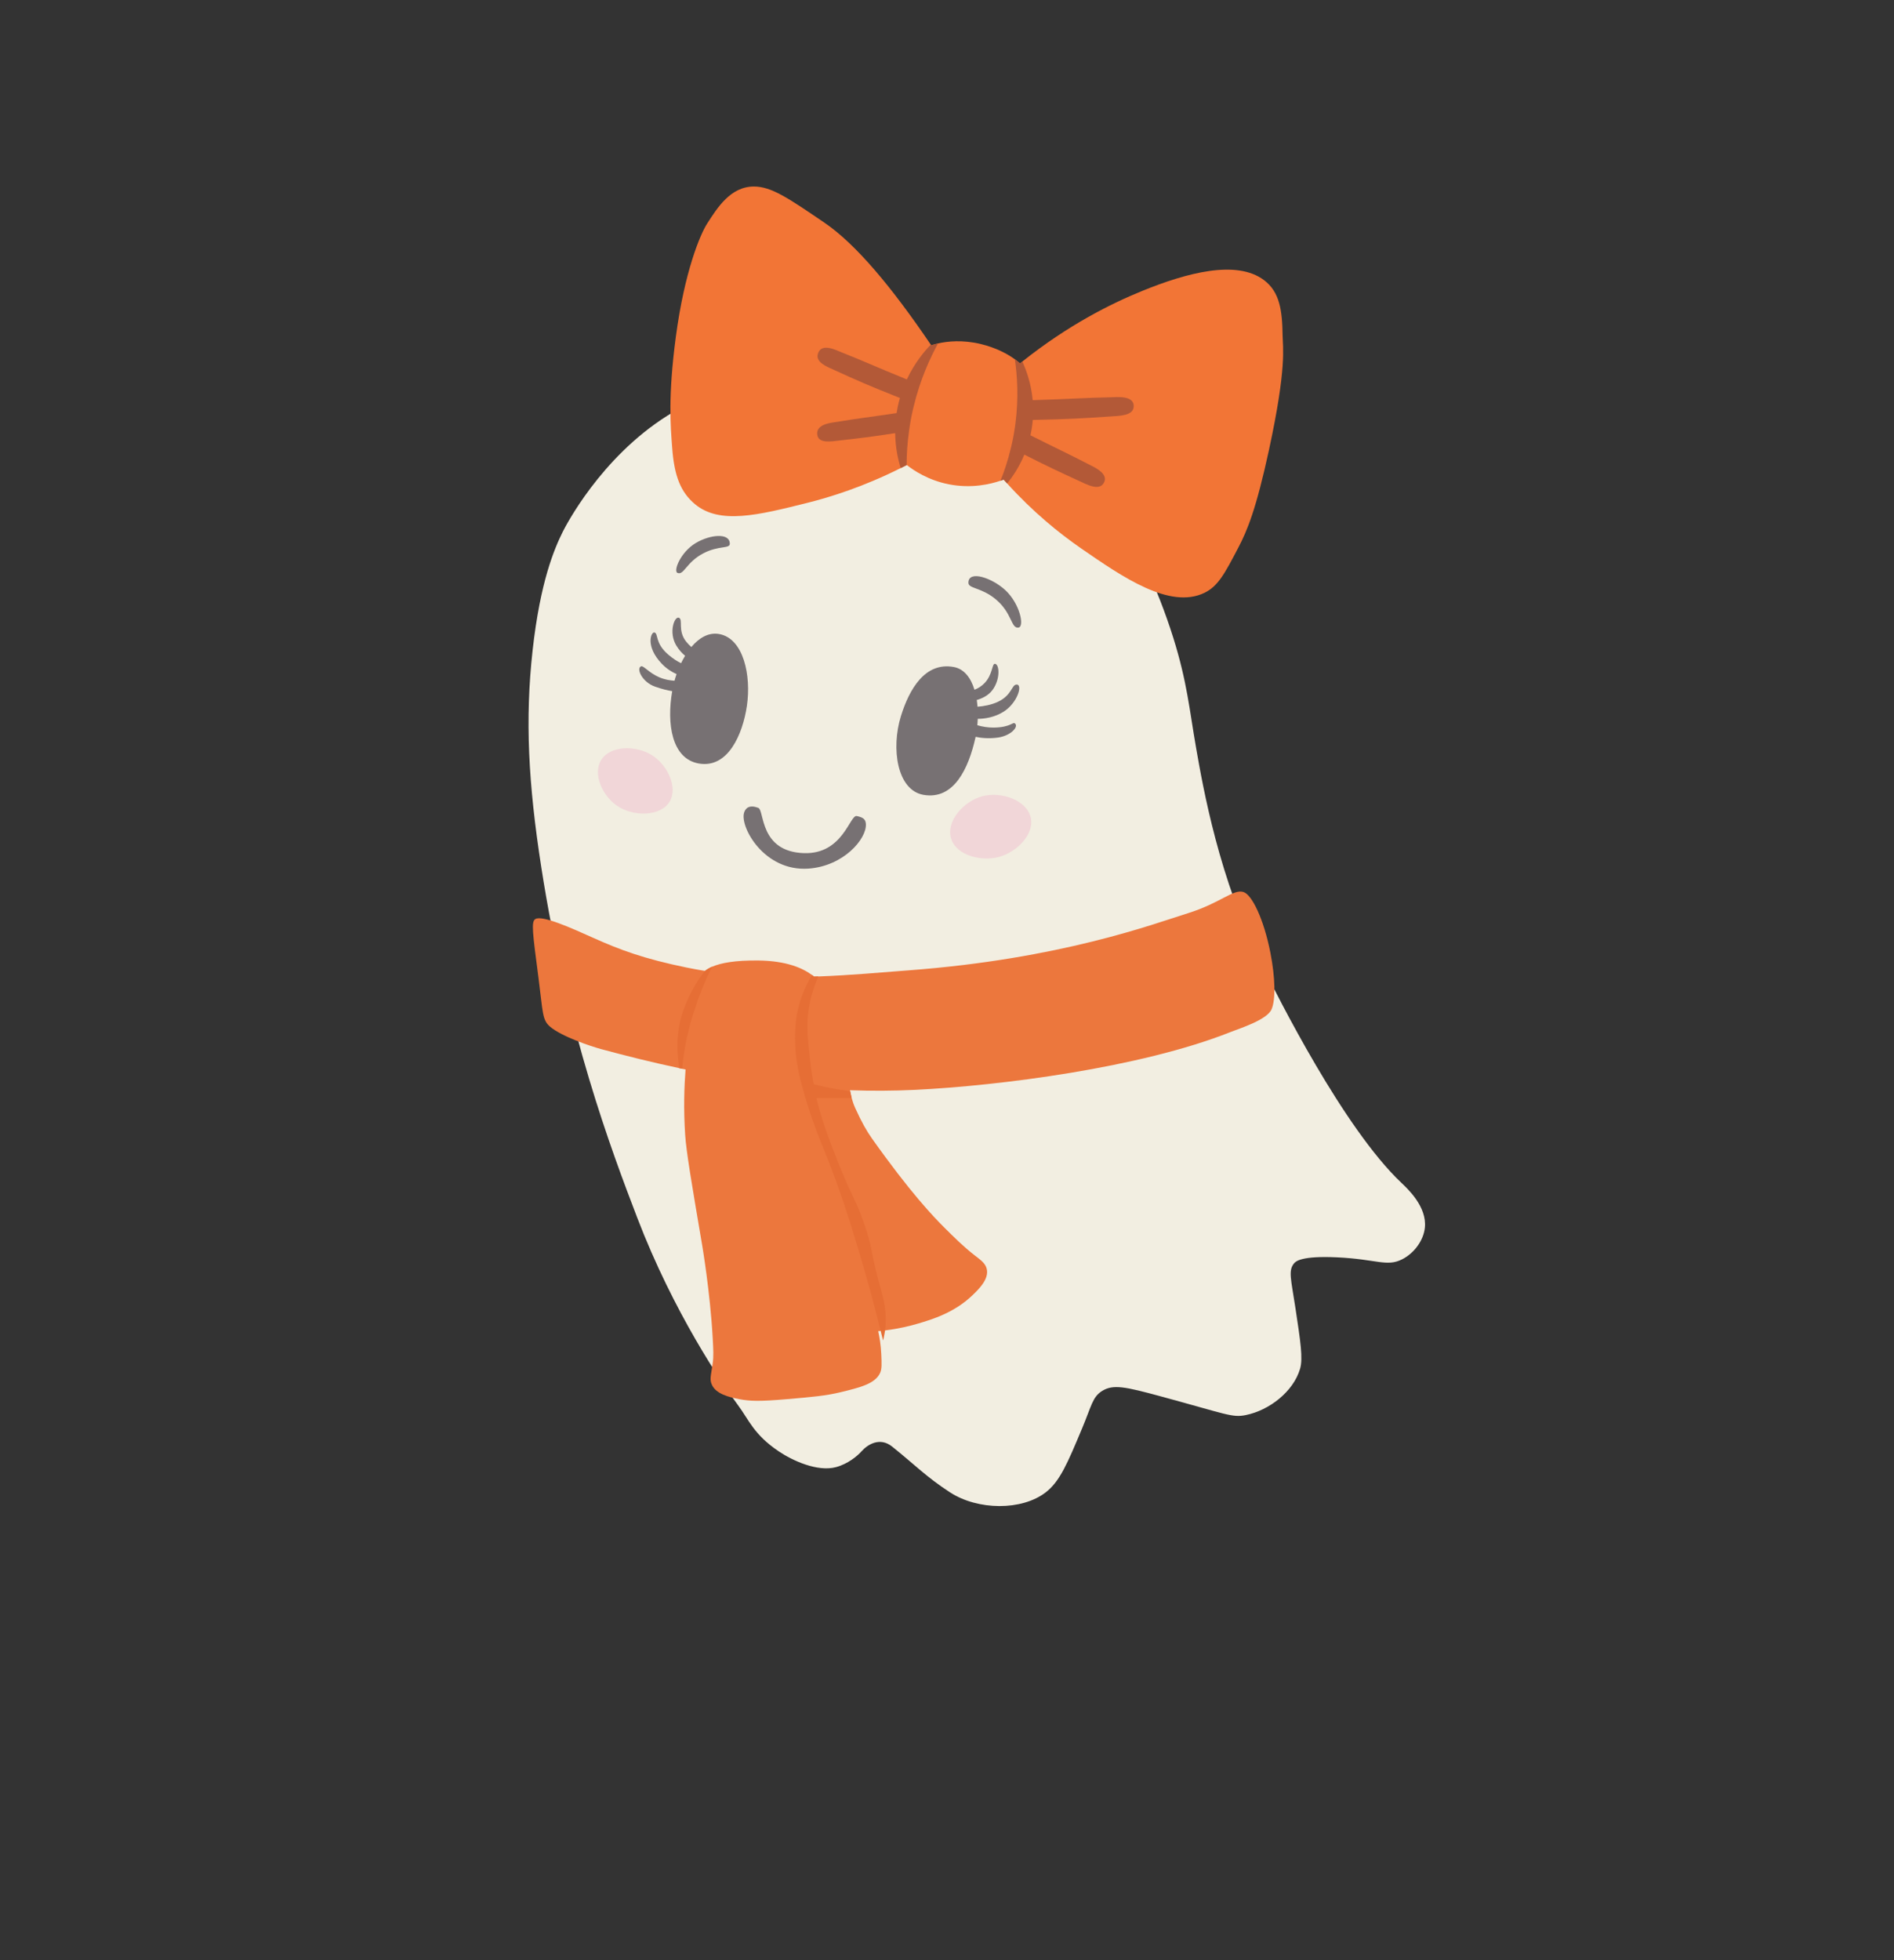 <?xml version="1.0" encoding="UTF-8"?>
<svg xmlns="http://www.w3.org/2000/svg" viewBox="0 0 1043.98 1080">
  <rect x="0" y="0" width="1043.98" height="1080" fill="#333333" stroke="none"/>
  <defs>
    <style>
      .cls-1 {
        fill: none;
      }

      .cls-2 {
        fill: #f1d6d8;
      }

      .cls-3 {
        fill: #777173;
      }

      .cls-4 {
        fill: #ec773d;
      }

      .cls-5 {
        fill: #f27536;
      }

      .cls-6 {
        fill: #e66e35;
      }

      .cls-7 {
        fill: #f2eee1;
      }

      .cls-8 {
        fill: #b35937;
      }
    </style>
  </defs>
  <g id="display_area" data-name="display area">
    <line class="cls-1" x1="1004.94" y1="284.31" x2="1075.65" y2="213.6"/>
  </g>
  <g id="finished">
    <g>
      <path class="cls-7" d="M695.53,531.5c-23.59-47.23-32.37-97.33-36.24-119.45-3.68-21.03-4.91-36.18-12.57-60.65-8.57-27.36-21.86-55.77-34.39-73.22-46.69-65-168.46-97.05-244.44-49.18-36.96,23.28-56.31,61.2-57.69,63.98-4.63,9.33-12.42,27.4-16.64,65.46-4.2,37.87-2.39,73.19,4.81,119.45,14.15,90.9,38.42,155.32,52.88,193.04,20.05,52.3,46.75,91.44,55.47,103.18,6.15,8.28,8.72,16.22,22.5,25.52,7.58,5.12,21.33,11.42,31.51,8.73,6.59-1.74,11.86-6.15,14.07-8.65,3.43-3.87,10.18-8.12,16.98-2.67,12.75,10.22,18.68,16.6,31.8,25.15,15.38,10.02,39.69,10.24,52.88,0,7.78-6.04,11.91-15.9,19.97-35.13,5.3-12.64,5.73-17.37,11.09-20.71,6.07-3.78,12.81-2.29,32.17,2.96,36.64,9.93,39.48,11.87,46.97,10.35,13.06-2.64,26.28-12.97,29.95-25.52,1.66-5.67.24-15-2.59-33.65-2.37-15.62-4.02-20.48-.74-24.41.92-1.1,4-4.25,23.67-3.33,21.92,1.02,27.41,5.37,35.87,1.11,6.63-3.34,11.8-10.31,12.57-17.38,1.28-11.7-9.71-21.71-12.94-24.78-32.04-30.33-68.12-102.57-76.92-120.19Z"/>
      <g>
        <path class="cls-3" d="M373.44,315.65c-2.45-.98,1.67-11.47,10.11-16.49,7.69-4.58,18.73-5.84,18.72.44,0,2.84-6.07.87-14.41,5.17-9.71,5.01-10.84,12.31-14.41,10.88Z"/>
        <path class="cls-3" d="M561.38,345.78c3.49-.52.73-13.18-7.17-20.56-7.2-6.73-20.35-11.33-20.43-4.17-.04,3.33,7.01,2.49,14.97,9.05,9.26,7.64,8.46,16.3,12.63,15.68Z"/>
        <path class="cls-2" d="M369.15,441.61c4.61-7.76-1.17-20.03-9.68-25.46-8.83-5.62-23.19-5.55-28.18,2.72-4.64,7.7.8,19.27,8.27,24.7,9.16,6.66,24.61,6.43,29.6-1.96Z"/>
        <path class="cls-2" d="M568.17,450.53c-2.1-9.63-16.29-14.73-26.98-11.75-10.25,2.85-19.79,13.81-16.97,23.18,2.81,9.35,16.7,12.92,26.66,10.12,9.6-2.7,19.3-12.39,17.3-21.54Z"/>
        <path class="cls-3" d="M472.26,449.61c3.09.68,4.84,1.49,5.02,4.35.51,8.28-12.4,23.33-31.79,24.62-24.21,1.61-37.61-22.76-35.39-30.69.78-2.8,3.1-4.62,7.88-2.78,3.44,1.32.53,24.16,25.18,24.94,21.56.69,25.23-21.29,29.11-20.44Z"/>
        <path class="cls-3" d="M411.7,388.88c-2.31,15.63-10.38,34.63-26.55,31.78-14.89-2.62-17.75-21.9-14.63-39.87-2.36-.34-5.41-1.07-9.38-2.44-7.22-2.51-10.58-10.06-7.78-11.23,1.29-.55,4.3,3.55,9.89,5.98,3.33,1.45,6.14,1.78,8.53,1.97.34-1.22.72-2.45,1.15-3.66-2.49-1.09-5.49-2.91-8.21-5.77-9.21-9.67-5.8-17.58-4.03-17.17,2.37.54.07,5.65,7.61,12.16,2.4,2.08,4.83,3.65,7.1,4.78.69-1.41,1.43-2.79,2.23-4.09-1.66-1.39-3.44-3.28-4.89-5.72-4.31-7.26-.97-16.16,1.46-15.25,2.51.94-.88,7.15,4.09,13.25.89,1.1,1.84,2.06,2.79,2.88,4.28-5.08,9.53-8.16,15.26-7.16,13.55,2.35,17.81,22.95,15.36,39.56Z"/>
        <path class="cls-3" d="M559.51,398.67c2.04,1.81-2.41,6.69-9.35,7.69-4.88.7-9.44.28-12.4-.39-.05.24-.1.47-.15.7-3.71,16.41-11.67,34.24-28.62,31.26-14.56-2.56-17.91-25.63-12.39-43.39,4.58-14.78,13.26-29.95,29.12-27.04,5.75,1.05,9.42,6.01,11.4,12.52,1.9-.72,3.81-1.81,5.6-3.68,4.41-4.62,4.06-10.6,5.61-10.6,2.57,0,3.23,8.36-1.26,14.42-2.33,3.16-5.9,4.72-8.68,5.51.19,1.22.33,2.46.43,3.71,3.45-.24,7.69-1.06,11.13-2.65,7.98-3.71,7.6-9.56,10.43-9.56,3.52,0,.37,10.2-7.19,14.95-5.09,3.19-10.56,3.93-14.24,3.94-.04,1.19-.12,2.37-.23,3.53,2.56.76,5.89,1.34,9.13,1.29,9.53-.15,10.33-3.38,11.66-2.21Z"/>
      </g>
      <g>
        <path class="cls-4" d="M700.9,556.08c-2.53,5.89-17.64,10.55-22.68,12.56-49.58,19.72-127.74,29.6-173.77,31.83-12.15.58-24.13.63-35.92.21.04.2.06.41.11.61.2,1.17.46,2.39.8,3.65.48,1.81,1.12,3.69,1.99,5.61,3.53,7.83,6.42,12.8,9.2,16.72,20.97,29.58,33.8,43.06,40.31,49.5,4.95,4.91,10.26,10.22,16.31,14.89,3.51,2.7,5.89,4.41,6.63,7.41,1.37,5.59-4.15,11.02-7.91,14.62-9.94,9.54-22.02,13.23-30,15.57-4.35,1.28-10.48,2.81-18.12,3.76-.78.1-1.58.2-2.4.27-.46.05-.93.1-1.39.14.69,3.06,1.47,7.43,1.7,12.73.23,5.36.36,8.04-.64,10.25-2.68,5.95-10.97,8.04-21.79,10.65-8.18,1.96-15.32,2.6-29.27,3.8-15.12,1.3-20.51,1.2-26.71,0-5.9-1.14-12.62-2.92-14.91-7.81-1.43-3.07-.59-4.88.38-11.75.59-4.09.39-7.54,0-14.43-1.41-25.11-5.77-50.72-5.77-50.72-5.85-34.39-8.78-51.57-9.39-60.98-.94-14.21-.52-26.49.22-35.93-.62-.13-1.22-.25-1.84-.38-.56-.12-1.11-.23-1.67-.36-14.85-3.16-29.16-6.72-42.84-10.43-5.79-1.56-21.96-6.95-28.36-12.43-4.37-3.75-3.85-7.66-6.33-26.68-3.33-25.41-4.11-31.21-1.74-32.61,3.83-2.24,19.7,4.88,32.22,10.51,14.54,6.52,27.75,11.43,51.08,16.21,3.38.69,6.75,1.31,10.12,1.84.02,0,.06.01.09.01,1.02-.81,2.33-1.6,4.02-2.33,4.73-2.04,12.46-3.54,25.44-3.39,15.42.19,24.32,4.16,29.54,8.01.39.3.77.58,1.11.87.77-.02,1.54-.05,2.31-.08,17.69-.66,34.43-2.22,49.6-3.36,83.9-6.26,135.17-25.56,154.06-31.46,18.09-5.64,25.09-13.51,30.74-11.71,4.62,1.47,11.17,14.82,14.83,33.5,2.72,13.97,2.91,25.82.64,31.1Z"/>
        <path class="cls-6" d="M392.63,532.59c-3.77,6.99-7.04,15.24-10.38,25.58-3.75,11.57-5.48,22.04-6.22,30.68-.56-.12-1.11-.23-1.67-.36-1.04-7.43-2.26-18.71,2.22-31.58,3.23-9.31,7.84-16.66,11.94-22.01.02,0,.06.01.09.01,1.02-.81,2.33-1.6,4.02-2.33Z"/>
        <path class="cls-6" d="M469.44,604.94h-19.42c1.1,4.88,3.37,13.86,11.22,33.7,8.9,22.49,9.58,20.07,14.74,34.58,5.53,15.6,2.91,13.25,9.77,37.97,1.19,4.28,3.39,12.02,2.09,21.82-.09.57-.17,1.14-.27,1.72-.27,1.62-.59,2.95-.83,3.83-.43-1.78-.86-3.55-1.3-5.28-3.78-15.32-7.64-29.17-11.28-41.38-3.68-12.35-7.48-25.08-13.57-41.79-7.33-20.13-9.37-22.36-14.9-39.59-5.22-16.25-7.42-26.72-7.46-38.44-.02-9.54,1.4-16.18,3.15-21.47,1.81-5.48,4.14-9.99,6.23-13.42.4.3.77.58,1.11.87.77-.02,1.54-.05,2.31-.08-4.21,9.72-5.48,17.89-5.84,23.52-.42,6.34.16,11.64,1.15,20.75.33,3.1.95,8.49,2.16,15.18,3.01.72,6.16,1.42,9.43,2.04,3.67.71,7.25,1.31,10.7,1.79"/>
      </g>
      <g>
        <path class="cls-5" d="M699.55,247.53c-7.15,33.05-12.08,44.87-17.06,54.34-7.38,14.08-11.06,21.13-18.64,24.78-19.13,9.21-45.17-8.78-67.87-24.45-12.29-8.5-26.57-20.07-40.83-35.82-.67-.69-1.3-1.41-1.94-2.12-.51.18-1.08.41-1.75.61h-.02c-5.5,1.87-15.89,4.42-28.47,1.96-11.31-2.24-19.17-7.52-23.17-10.62-.02.02-.04.02-.06.04-1.1.55-2.18,1.12-3.26,1.65-20.62,10.33-38.69,15.97-51.67,19.21-26.92,6.72-48.13,12.02-61.76.65-7.82-6.56-11.37-15.38-12.53-30.89-.9-11.88-2.4-28.24,2.02-61.41,4.75-35.68,13.33-56.2,17.28-62.33,5.5-8.52,12.8-20.36,25.73-20.36,9.6.02,18.66,6.15,38.92,19.95,17.48,11.92,37.23,35.7,58.58,67.16.08.12.18.26.26.39.94-.35,2.2-.73,3.75-1.06,5.2-1.2,13.59-2.04,23.45.31,8.58,2.06,14.96,5.56,18.87,8.42,1.16.84,2.1,1.63,2.83,2.3.43-.35.88-.69,1.3-1.04,25.45-20.27,49.05-31.97,65.92-38.84,24.59-10.05,52.14-17.42,67.28-6.03,8.7,6.54,10.07,16.71,10.27,30.6.1,6.56,2.36,17.24-7.44,62.6Z"/>
        <path class="cls-8" d="M624.91,223.77c0,5.42-7.99,5.34-12.92,5.69-13.73.96-23.55,1.55-42.71,1.92-.14,1.69-.35,3.44-.65,5.22-.18,1.1-.39,2.18-.63,3.24,13.49,6.79,22.05,10.76,31.34,15.61,3.18,1.67,12.02,5.22,9.13,10.55-2.61,4.77-9.58.86-14.08-1.2-10.21-4.69-18.01-8.33-29.77-14.32-2.91,7.03-6.6,12.35-9.47,15.91-.67-.69-1.3-1.41-1.94-2.12-.51.18-1.08.41-1.75.61,2.04-5.07,4.14-11.19,5.79-18.24.86-3.48,1.59-7.21,2.16-11.17.1-.73.2-1.49.31-2.24,1.81-14.08,1-26.22-.33-35.29,1.16.84,2.1,1.63,2.83,2.3.43-.35.88-.69,1.3-1.04,2.1,4.56,4.85,11.98,5.71,21.27,19.79-.57,30.48-1.37,42.63-1.57,3.61-.08,13.06-1.2,13.06,4.87Z"/>
        <path class="cls-8" d="M517.06,189.21c-4.48,8.19-9.88,19.97-13.45,34.8-.18.75-.35,1.49-.53,2.2-.88,3.89-1.53,7.62-2,11.17-1.02,7.11-1.34,13.49-1.34,18.87-1.1.55-2.18,1.12-3.26,1.65-1.34-4.22-2.95-10.92-3.06-19.26-12.14,1.92-20.11,2.87-30.48,4.03-4.56.51-11.9,1.98-12.49-3.32-.63-5.93,8.17-6.46,11.47-7.01,9.66-1.63,18.36-2.65,32.28-4.75.16-1.08.37-2.16.59-3.24.35-1.77.77-3.46,1.24-5.09-16.3-6.4-24.53-10.07-35.98-15.3-4.12-1.87-10.98-4.34-9.11-9.41,2.1-5.71,9.82-1.67,12.88-.45,10.35,4.03,19.26,8.15,36.03,14.94,4.34-9.27,9.84-15.69,13.2-19.15.08.12.18.26.26.39.94-.35,2.2-.73,3.75-1.06Z"/>
      </g>
    </g>
  </g>
</svg>